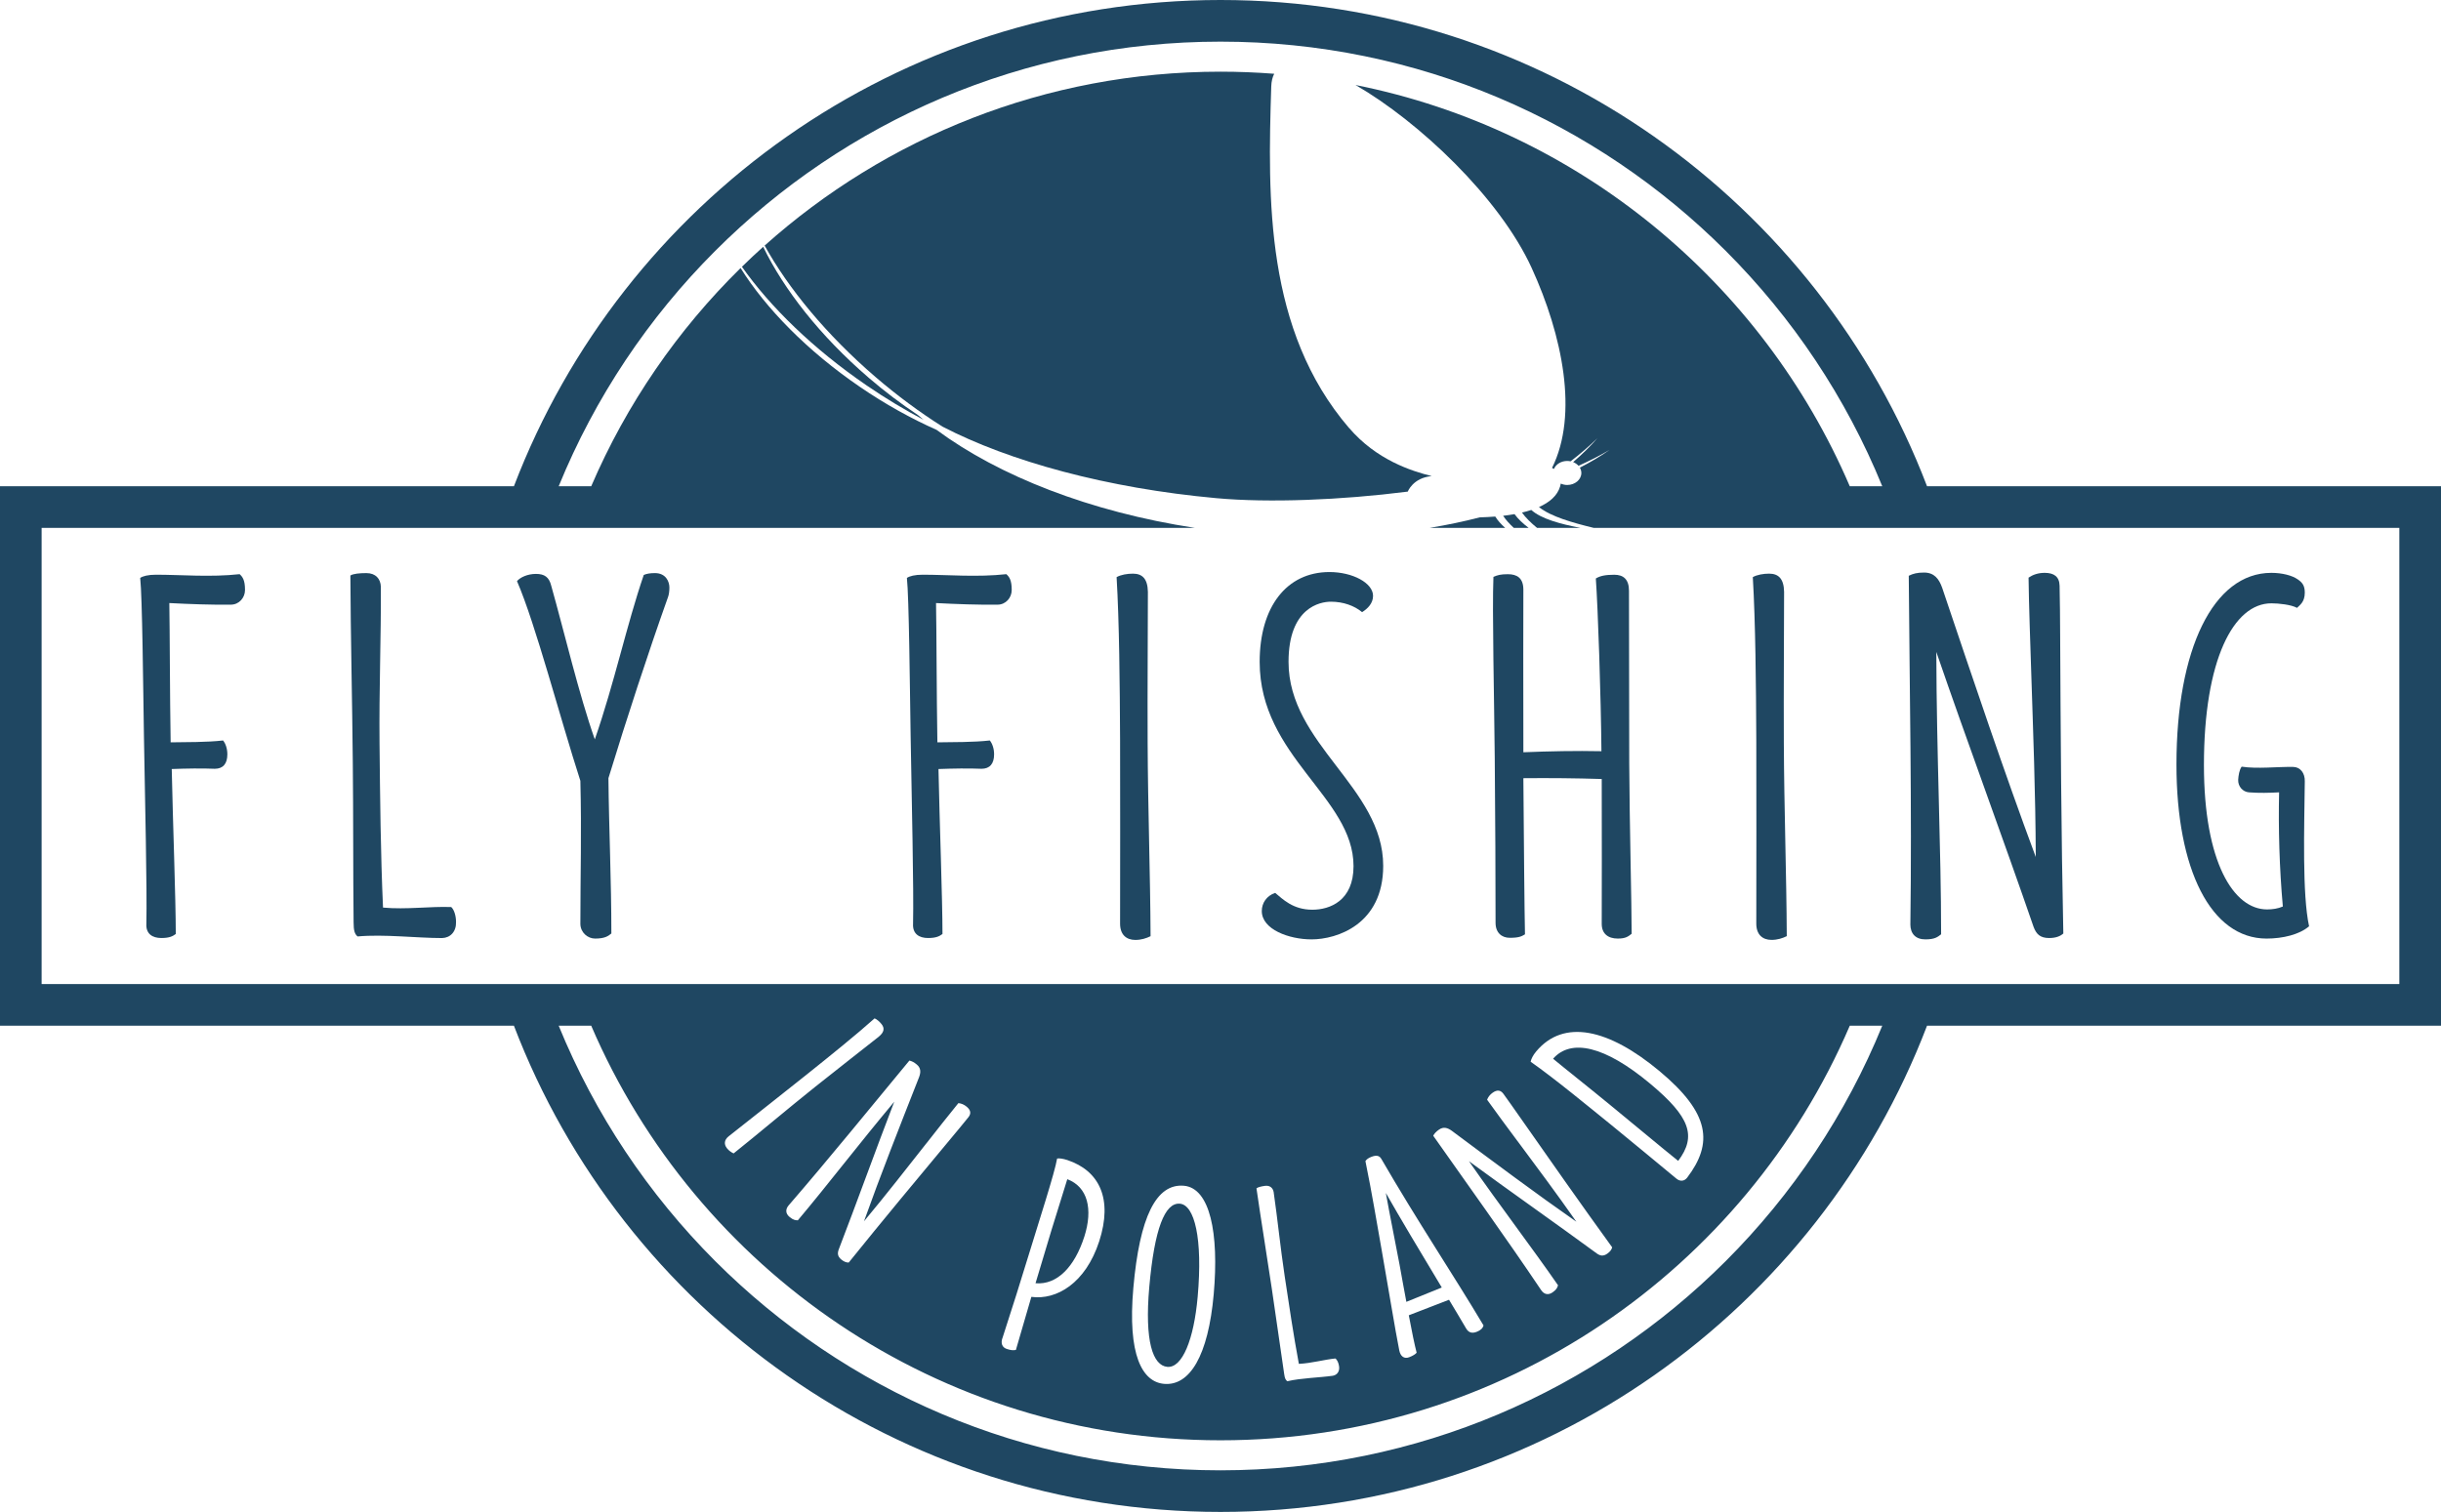 <svg xmlns="http://www.w3.org/2000/svg" id="Warstwa_2" viewBox="0 0 666.3 412.82"><defs><style>.cls-1{fill:#1f4762;}</style></defs><g id="Warstwa_2-2"><g id="Warstwa_1-2"><path class="cls-1" d="M368.23,116.85c-22.86-26.67-22.2-62.46-21.23-93.2.04-1.42.33-2.58.81-3.51-4.83-.37-9.72-.57-14.65-.57-47.8,0-91.4,17.95-124.44,47.48,6.46,11.7,16.86,24.36,30.23,35.86,6.03,5.18,12.19,9.71,18.3,13.57,18.33,9.5,44.83,16.81,74.77,19.54,14.26,1.3,33.9.54,52.25-1.79,0,0,1.4-3.77,6.53-4.24-5.58-1.39-15.08-4.42-22.55-13.14h-.02Z"></path><path class="cls-1" d="M237.01,103.04c-13.14-11.31-23.04-23.99-28.69-35.65-1.97,1.77-3.91,3.59-5.8,5.45,7.71,10.94,19.44,22.4,34.01,32.38,5.19,3.55,10.41,6.68,15.58,9.41-.53-.43-1.05-.87-1.56-1.31-4.55-3.02-9.09-6.44-13.54-10.27h0Z"></path><path class="cls-1" d="M326.92,354.07c1.42-16.02-.88-25.06-4.85-25.41-4.09-.36-6.95,6.8-8.36,22.74-1.31,14.83.96,21.46,4.93,21.81,4.09.36,7.25-7.49,8.28-19.14Z"></path><path class="cls-1" d="M295.97,337.69c2.42-7.56.94-13.61-4.64-15.72-2.88,9.11-5.82,18.75-8.67,28.41,5.9.51,10.68-4.5,13.31-12.7h0Z"></path><path class="cls-1" d="M526.01,132.77C496.35,55.14,421.2,0,333.15,0s-163.21,55.14-192.87,132.77H0v147.29h140.28c29.66,77.62,104.82,132.76,192.87,132.76s163.2-55.14,192.86-132.76h140.29v-147.29h-140.29ZM471.06,344.33c-35.31,35.3-84.04,57.12-137.91,57.13-53.88,0-102.61-21.83-137.92-57.13-18.22-18.23-32.84-40.04-42.73-64.27h8.88c28.58,66.57,94.73,113.2,171.77,113.2s143.19-46.63,171.77-113.2h8.87c-9.89,24.23-24.5,46.04-42.73,64.27h0ZM252.87,312.19c2.25-2.86,6.44-8.21,8.73-10.99.76.07,1.55.37,2.27.98,1.06.89,1.31,1.82.47,2.87-1.67,2.05-2.89,3.56-4.52,5.49-9.1,10.93-19.01,22.83-28.15,34.19-.59.02-1.28-.2-2.03-.83-1.03-.87-1.07-1.67-.71-2.71,4.93-12.79,10.22-27.54,15.17-40.37-9.87,11.79-18.13,22.65-26.32,32.38-.65-.03-1.21-.04-2.27-.93-1.09-.91-1.16-2.06-.24-3.15,11.22-12.97,22.45-26.86,32.96-39.54.69.17,1.27.45,2.03,1.09,1.15.97,1.11,2.12.61,3.45-5.34,13.58-10.54,26.76-15.03,39.34,6.12-7.34,11.7-14.52,17.04-21.29v.02ZM239.9,283.04c-4.77,3.78-11.14,8.72-17.46,13.77-7.5,5.99-15.24,12.57-22.19,18.12-.64-.3-1.29-.74-1.83-1.42-.83-1.05-.78-2.26.49-3.26,7.37-5.84,14.21-11.2,21.28-16.85,6.42-5.13,13.55-10.88,18.54-15.34.67.27,1.38.92,1.9,1.57.86,1.08.76,2.17-.73,3.4h0ZM273.61,365.42c2.81-8.64,4.95-15.46,7.61-24.15,2.19-7.22,6.73-21.19,7.33-24.94.54-.12,1.65.04,2.81.42,8.76,2.94,12.43,10.57,8.68,22.19-3.74,11.49-11.68,16.09-18.52,15.16l-4.22,14.49c-.71.14-1.32.11-2.49-.27-1.32-.43-1.64-1.61-1.22-2.89h.02ZM309.36,351.65c1.71-19.36,6.22-28.56,13.81-27.89,7.12.63,9.6,12.95,8.13,29.59-1.49,16.84-6.55,25.12-13.55,24.5-5.98-.53-10.01-7.87-8.39-26.2ZM342.97,324.47c.39-.33,1.32-.54,2.3-.68,1.37-.19,2.19.57,2.39,1.7,1.06,7.31,1.84,15.18,3.01,22.95,1.2,8.01,2.41,16.1,3.87,23.95,3.49-.17,6.82-1.15,9.96-1.47.49.33.88,1.19,1.01,2.09.23,1.4-.5,2.42-1.71,2.63-3.72.52-8.61.61-12.39,1.49-.48-.29-.71-.78-.88-1.99-1.12-7.46-2.25-15.84-3.39-23.38-1.33-8.99-2.92-18.58-4.17-27.29h0ZM414.22,311.57c-2.17-2.92-6.23-8.37-8.3-11.3.27-.72.76-1.39,1.54-1.93,1.14-.79,2.1-.78,2.9.3,1.54,2.15,2.67,3.72,4.11,5.8,8.16,11.64,17.03,24.33,25.59,36.13-.13.57-.53,1.18-1.34,1.74-1.1.76-1.9.59-2.81-.03-11.04-8.11-23.88-17.09-34.95-25.23,8.78,12.61,17.08,23.43,24.32,33.88-.2.62-.35,1.16-1.49,1.94-1.17.81-2.29.58-3.1-.59-9.56-14.23-20.01-28.7-29.48-42.18.34-.62.77-1.11,1.58-1.67,1.23-.85,2.34-.51,3.49.32,11.7,8.71,23.04,17.19,34,24.83-5.47-7.83-10.93-15.1-16.06-22.02h0ZM417.8,289.89c.16-.74.63-1.74,1.49-2.77,7.54-9.04,19.8-6.23,33.67,5.32,13.9,11.58,14.67,19.73,7.58,29.1-.78,1-1.92,1.13-2.95.27-5.85-4.83-11.95-9.91-17.65-14.55-6.21-5.02-15.55-12.75-22.14-17.37h0ZM404.95,361.92c-.2.71-.77,1.31-1.88,1.73-1.22.46-2.18.28-2.9-.97-1.53-2.59-3.07-5.21-4.64-7.79l-10.98,4.24c.81,4.38,1.64,8.33,2.14,10.21-.25.35-.95.83-2.06,1.25-1.37.52-2.35-.29-2.67-1.82-1.03-5.06-3.24-18.58-4.84-27.61-1.4-7.83-2.54-14.96-4.41-24.13.32-.5.85-.87,1.67-1.18,1.18-.45,2.08-.41,2.64.52,10.03,17.32,19.59,31.52,27.94,45.55h-.01ZM654.93,268.69H11.36v-124.56h314.77c-28.64-4.39-53.45-14.17-70.48-26.76-6.93-3.08-14.03-7.01-21.02-11.8-14.34-9.82-25.59-21.38-32.48-32.38-17.19,16.9-31.12,37.1-40.77,59.58h-8.88c9.89-24.24,24.51-46.05,42.73-64.27,35.31-35.31,84.04-57.13,137.92-57.13s102.6,21.82,137.91,57.13c18.23,18.22,32.84,40.03,42.73,64.27h-8.87c-23.9-55.67-74.07-97.39-134.91-109.56,17.22,9.94,39.25,30.68,48.06,49.91,8.47,18.51,12.83,40.05,5.58,54.64.18.09.36.18.52.28.53-1.27,1.95-2.18,3.62-2.18.32,0,.63.04.92.1,2.7-2.07,5.15-4.19,7.33-6.32-1.92,2.2-4.15,4.39-6.63,6.53.58.23,1.08.58,1.46,1.01,3.05-1.37,5.91-2.81,8.48-4.35-2.42,1.72-5.15,3.34-8.11,4.86.25.44.41.92.41,1.45,0,1.81-1.73,3.28-3.86,3.28-.64,0-1.23-.15-1.76-.38-.04.24-.09.49-.17.76-.76,2.58-2.93,4.38-5.78,5.65,3.25,2.61,9.16,4.27,14.93,5.68h219.92v124.56h0Z"></path><path class="cls-1" d="M450.35,295.82c-12.29-10.24-21.51-12.32-26.42-6.74,3.12,2.6,10.23,8.21,15.78,12.79,5.97,4.87,14.02,11.63,18.37,15.1,5.08-6.77,3.29-11.97-7.73-21.15h0Z"></path><path class="cls-1" d="M383.88,355.46l9.67-3.92c-5.94-9.87-11.46-19.1-15.27-25.81,1.21,6.76,2.56,13.22,3.75,19.61.53,2.84,1.16,6.53,1.85,10.11h0Z"></path><path class="cls-1" d="M419.54,144.13h11.83c-5.5-1.07-10.74-2.48-13.38-4.89-.82.27-1.68.51-2.55.71,1,1.4,2.43,2.8,4.1,4.17h0Z"></path><path class="cls-1" d="M413.21,144.13h4.04c-1.6-1.23-2.93-2.48-3.84-3.75-1.03.18-2.07.33-3.11.45.72,1.11,1.72,2.21,2.9,3.3h0Z"></path><path class="cls-1" d="M408.15,141.04c-1.47.12-2.89.18-4.23.22-4.36,1.13-8.93,2.08-13.65,2.87h20.58c-1.14-1.01-2.07-2.05-2.7-3.09h0Z"></path><path class="cls-1" d="M65.43,156.77c-8.03.88-15.91.15-22.85.15-2.12,0-3.58.37-4.31.88.58,5.4.8,29.56,1.02,43.21.29,17.45.88,41.75.66,51.24-.15,2.7,1.61,3.87,4.09,3.87,2.26,0,3.14-.51,3.94-1.1,0-9.63-.8-30.51-1.1-45.04,4.09-.15,8.1-.22,11.75-.07,2.26,0,3.43-1.39,3.43-3.94,0-1.61-.51-2.99-1.17-3.79-4.45.51-10.15.44-14.31.51-.22-12.92-.22-30.15-.36-38.03,5.55.29,11.61.51,16.79.44,2.26,0,3.87-1.9,3.87-4.01,0-2.7-.66-3.58-1.46-4.31h0Z"></path><path class="cls-1" d="M104.55,247.8c-.66-14.75-.8-29.86-.95-44.82-.15-14.53.44-29.13.36-42.78-.07-2.12-1.39-3.72-3.94-3.72-1.83,0-3.58.15-4.38.66.07,16.28.51,34.24.66,51.03.15,14.09.07,29.71.22,43.65,0,2.26.29,3.21,1.09,3.87,7.15-.66,16.13.44,23.07.44,2.26-.07,3.87-1.75,3.8-4.38,0-1.68-.51-3.36-1.31-4.09-5.84-.22-12.19.73-18.61.15h-.01Z"></path><path class="cls-1" d="M178.79,156.48c-1.31,0-2.26.15-3.07.51-4.67,13.65-8.03,29.56-13.36,44.89-4.31-12.19-8.32-29.27-11.9-41.97-.58-2.34-1.83-3.21-4.16-3.21s-4.31.95-5.18,1.97c5.04,11.61,11.75,37.37,17.3,54.53.36,14.31,0,25.11,0,39.13.07,2.34,2.04,3.94,4.01,3.94,2.63,0,3.58-.66,4.45-1.39,0-14.67-.66-28.32-.8-42.41,4.96-16.21,10.8-34.09,16.28-49.49.22-.58.36-1.53.36-2.56,0-1.61-.95-3.94-3.94-3.94h.01Z"></path><path class="cls-1" d="M274.71,156.77c-8.03.88-15.91.15-22.85.15-2.12,0-3.58.37-4.31.88.58,5.4.8,29.56,1.02,43.21.29,17.45.88,41.75.66,51.24-.15,2.7,1.61,3.87,4.09,3.87,2.26,0,3.14-.51,3.94-1.1,0-9.63-.8-30.51-1.09-45.04,4.09-.15,8.1-.22,11.75-.07,2.26,0,3.43-1.39,3.43-3.94,0-1.61-.51-2.99-1.17-3.79-4.45.51-10.15.44-14.31.51-.22-12.92-.22-30.15-.37-38.03,5.55.29,11.61.51,16.79.44,2.26,0,3.87-1.9,3.87-4.01,0-2.7-.66-3.58-1.46-4.31h.01Z"></path><path class="cls-1" d="M313.33,161.59c-.07-3.58-1.53-4.96-4.09-4.96-1.53,0-3.28.29-4.45.95.73,12.34.88,29.27.95,44.46.07,16.72,0,32.78,0,50.15,0,2.99,1.68,4.45,4.16,4.45,1.61,0,2.99-.44,4.16-1.02-.07-16.42-.73-35.18-.8-52.92-.07-14.96.07-29.86.07-41.1h0Z"></path><path class="cls-1" d="M363.26,164.29c3.43,0,6.42,1.1,8.54,2.85,1.53-.95,2.99-2.41,2.99-4.45,0-3.5-5.55-6.5-11.9-6.5-11.68,0-19.05,9.49-19.05,24.53,0,25.91,25.62,36.94,25.62,55.77,0,9.49-6.5,11.9-11.24,11.9-5.33,0-8.1-2.92-10.15-4.6-2.34.8-3.65,2.77-3.65,4.96,0,5.04,7.45,7.74,13.58,7.74,6.93,0,19.56-4.09,19.56-20.08,0-21.39-25.84-33.21-25.84-55.7,0-14.89,8.69-16.42,11.53-16.42h0Z"></path><path class="cls-1" d="M415.82,205.39v-1.46c-.07-17.45,0-34.53,0-42.92,0-3.21-1.75-4.23-4.23-4.23-1.9,0-2.77.22-3.94.73-.37,9.05.22,33.65.36,49.57.15,15.26.22,34.89.22,44.89,0,2.7,1.68,4.09,3.87,4.09,2.48,0,3.21-.37,4.16-.95-.15-6.5-.29-24.67-.44-42.63,7.15-.07,14.31,0,21.39.22.07,14.45,0,30.59,0,39.56,0,2.63,1.68,4.01,4.38,4.01,2.19,0,2.85-.58,3.79-1.31,0-8.25-.58-30-.66-46.57,0-15.77-.07-38.32-.07-47.08,0-3.14-1.53-4.38-4.01-4.38-2.34,0-3.87.29-5.04,1.02.58,8.1,1.39,31.97,1.53,47.16-7.01-.15-14.16,0-21.32.29h.01Z"></path><path class="cls-1" d="M479.4,252.18c0,2.99,1.68,4.45,4.16,4.45,1.61,0,2.99-.44,4.16-1.02-.07-16.42-.73-35.18-.8-52.92-.07-14.96.07-29.86.07-41.1-.07-3.58-1.53-4.96-4.09-4.96-1.53,0-3.29.29-4.45.95.73,12.34.88,29.27.95,44.46.07,16.72,0,32.78,0,50.15h0Z"></path><path class="cls-1" d="M521.45,252.33c0,2.63,1.46,4.16,4.09,4.16s3.36-.66,4.31-1.39c0-23.5-1.24-48.69-1.31-77.09,8.25,24.02,18.32,51.17,26.57,75.12.73,1.9,1.75,2.99,4.23,2.99,1.83,0,3.07-.51,3.87-1.24-.58-26.94-.73-55.55-.87-81.83,0-4.67-.07-8.25-.15-13.14-.07-2.48-1.53-3.5-4.09-3.5-1.75,0-3.21.51-4.38,1.31.07,6.64.51,19.2.73,25.91.51,15.91,1.17,32.7,1.24,50.37-8.61-23.14-16.94-47.96-25.55-73.51-.88-2.48-2.19-4.16-4.96-4.16-1.83,0-2.99.29-4.16.88.22,30.44.88,63.43.44,95.12h0Z"></path><path class="cls-1" d="M618.68,256.27c4.45,0,8.98-1.09,11.61-3.36-1.9-8.69-1.31-27.01-1.17-39.57.07-2.26-1.24-3.94-3.21-3.94-4.31-.07-9.78.58-14.02-.07-.66.88-.88,2.48-.95,3.58-.07,1.82,1.24,3.29,2.92,3.43,2.77.22,5.55.15,8.25,0-.22,9.64.07,20.66,1.02,31.17-1.31.58-2.85.8-4.31.8-9.12,0-17.23-12.85-17.23-39.42,0-28.76,8.1-44.16,18.4-44.16,2.04,0,5.4.36,7.01,1.24.8-.8,2.12-1.61,2.12-4.16,0-1.9-.66-2.77-1.97-3.65-1.46-1.02-4.16-1.75-7.15-1.75-15.91,0-25.91,20.95-25.91,52.34,0,28.69,9.42,47.52,24.6,47.52h-.01Z"></path></g></g></svg>